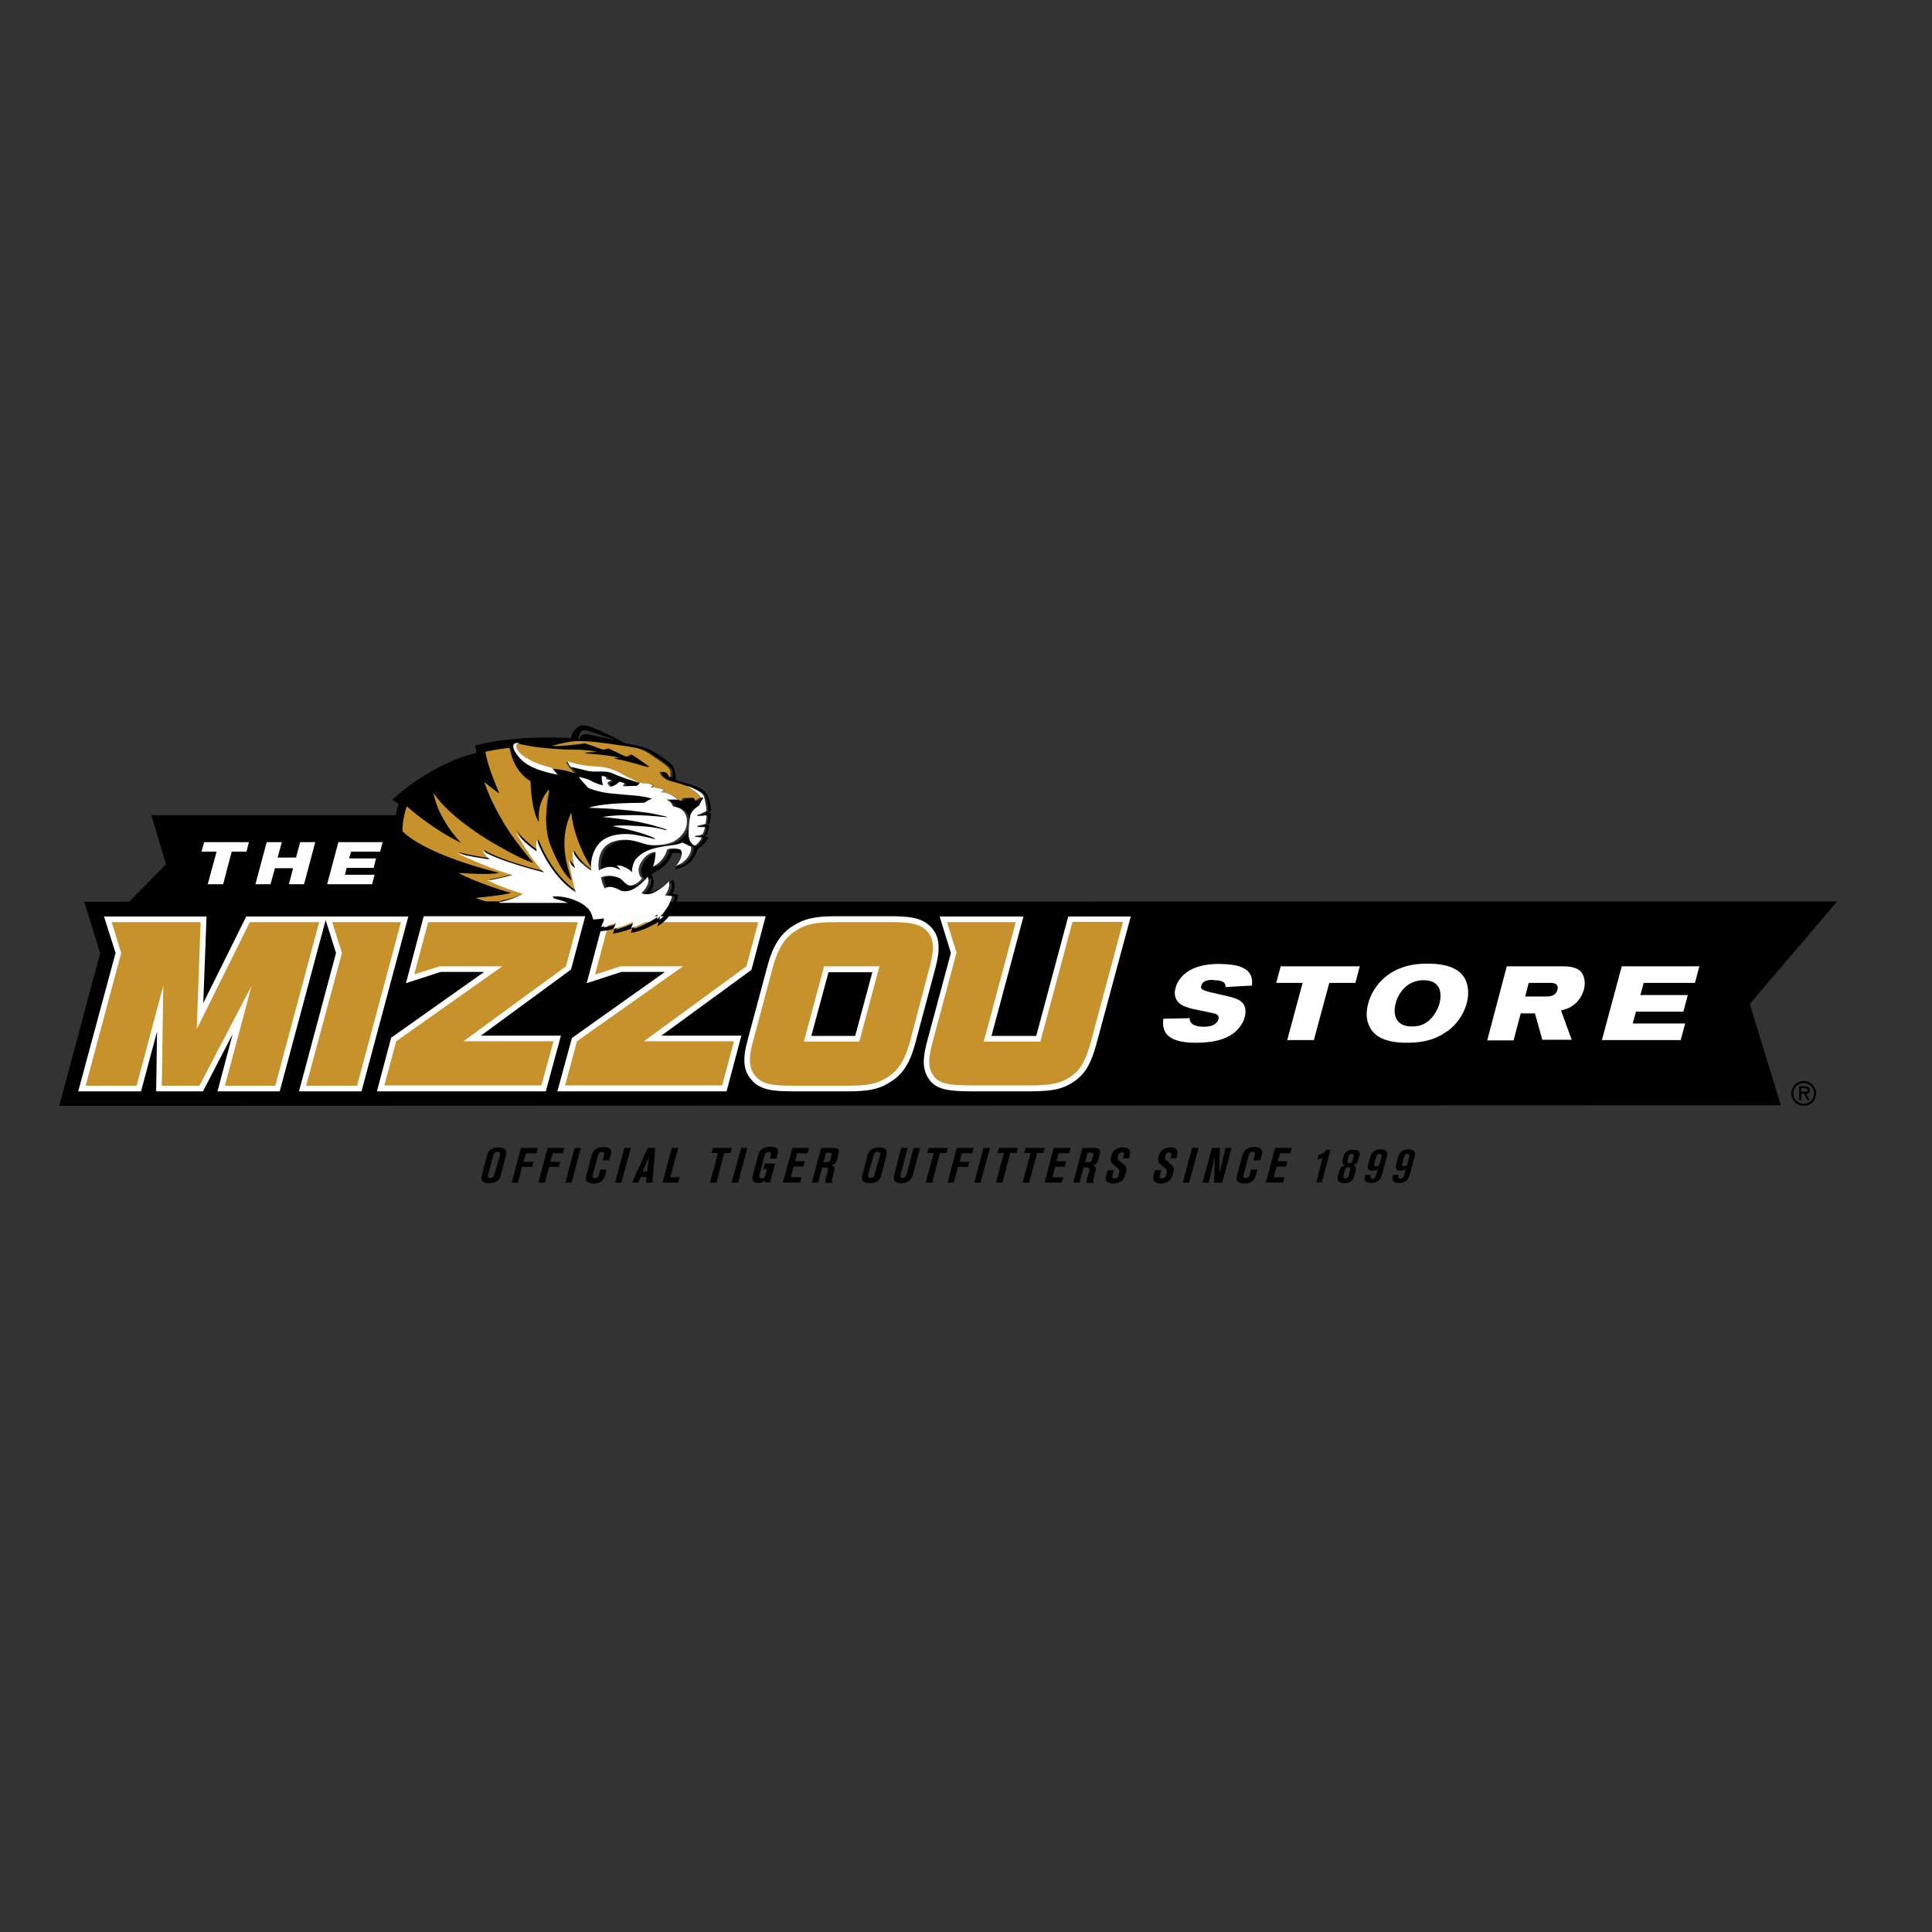 <?xml version="1.0" encoding="UTF-8"?> <svg xmlns="http://www.w3.org/2000/svg" xmlns:xlink="http://www.w3.org/1999/xlink" version="1.1" id="layer" x="0px" y="0px" viewBox="0 0 652 652" style="enable-background:new 0 0 652 652;" xml:space="preserve"><rect x="0" y="0" width="652" height="652" fill="#333333" stroke="none"/> <style type="text/css"> .st0{fill:#FFFFFF;} .st1{fill:#C7922C;} .st2{fill:#E8AE10;} </style> <polygon points="601,373 590.5,338.8 620,304.2 192.3,304.3 201.3,275.1 51.1,275.1 56,291.7 43.6,304.3 28.4,304.3 33.8,321.7 20,373.2 "></polygon> <polygon class="st0" points="110.2,309.3 109.5,309.3 83.1,309.3 68.6,338.5 69.7,309.3 35.1,309.3 39,321.6 26.4,368.3 47.6,368.3 53,348.1 52.7,368.3 68.5,368.3 78.5,349 73.4,368.3 94.4,368.3 109.9,310.5 113.4,321.6 100.9,368.3 122,368.3 137.8,309.3 "></polygon> <g> <path class="st0" d="M267.4,368.3c-7,0-11-0.6-13.8-3.9c-2.7-3-3.1-6.9-1.3-13.4l6.8-25.4c1.7-6.2,4.1-10.2,8-12.8 c4-2.7,7.6-3.6,15-3.6h18.7c7.6,0,11,1,13.6,3.9c2.7,3.1,3,7,1.3,13.5l-6.8,25.4c-1.7,6.5-4.1,10.3-7.9,12.8c-4,2.7-7.4,3.5-15,3.5 H267.4z M288.6,349.6l5.8-21.5h-14.8l-5.8,21.5H288.6z"></path> <path class="st0" d="M328,368.3c-7.9,0-12.1-0.6-14.5-4.1c-2.4-3.5-2.1-7.3-0.5-13.2l7.9-29.4l-3.8-12.3h28.3l-10.8,40.3h15.1 l10.8-40.3h21.1L370.1,352c-1.8,6.7-3.7,10.1-7.1,12.6c-4,2.9-7.4,3.7-15.9,3.7H328z"></path> <polygon class="st0" points="127.2,368.3 132,350.2 163.4,328 148.7,328 137,331.8 143,309.2 197.5,309.2 192.7,327.2 162.3,349.5 189.3,349.5 184.2,368.3 "></polygon> <polygon class="st0" points="258.4,309.2 253.6,327.3 223.2,349.5 250.2,349.5 245.2,368.3 188.1,368.3 193,350.3 224.4,328 209.7,328 198,331.8 204,309.2 "></polygon> <polygon class="st1" points="112.1,311.2 115.4,321.6 103.3,366.4 120.5,366.4 135.3,311.2 "></polygon> <polygon class="st1" points="84.3,311.2 66.4,347.3 67.7,311.2 37.7,311.2 40.9,321.6 28.9,366.4 46.1,366.4 55.1,332.7 54.6,366.4 67.3,366.4 84.9,332.7 75.9,366.4 92.9,366.4 107.7,311.2 "></polygon> <path class="st1" d="M307.1,351.5c-1.6,5.9-3.7,9.5-7.1,11.7c-3.8,2.6-6.9,3.2-14,3.2h-18.7c-7.2,0-10.2-0.7-12.3-3.2 c-2.2-2.5-2.5-5.9-0.9-11.7l6.8-25.4c1.6-5.8,3.8-9.4,7.2-11.7c3.6-2.5,6.9-3.2,14-3.2h18.7c7,0,10.1,0.8,12.2,3.2 c2.2,2.6,2.4,5.9,0.8,11.7L307.1,351.5z M290,351.5l6.8-25.4h-18.7l-6.8,25.4H290z"></path> <path class="st1" d="M361.9,311.2l-10.8,40.3H332l10.8-40.3h-23.2l3.2,10.3l-8,29.9c-1.7,6.2-1.6,9,0.2,11.6 c1.8,2.6,4.8,3.3,13,3.3h19.1c8,0,11.1-0.7,14.7-3.3c3-2.2,4.7-5.3,6.4-11.6l10.8-40.3H361.9z"></path> <polygon class="st1" points="156.4,351.4 191,326.1 195,311.2 144.5,311.2 139.8,328.8 148.4,326.1 169.5,326.1 133.7,351.4 129.7,366.3 182.7,366.3 186.8,351.4 "></polygon> <polygon class="st1" points="217.3,351.4 251.9,326.1 255.9,311.2 205.5,311.2 200.8,328.9 209.4,326.1 230.5,326.1 194.7,351.4 190.7,366.3 243.7,366.3 247.7,351.4 "></polygon> <path d="M237.7,282l0.9-0.4c0.4-1,0.7-2.1,0.8-3.1c-0.5-0.1-0.9-0.2-0.9-0.2l1.1-0.5c0.2-1.5,0.3-2.8,0.3-3.5c-0.5,0-0.9,0-0.9,0 l0.9-0.7c0-2.3-1-5.7-2.2-6.6c-1.8-1.4-2.3-1.4-3.9-2c-1.8-0.7-4.6-1.3-5.7-1.7c-0.1-3.5-1.2-5.1-1.4-5.3c-1.1-1-5.7-4.4-8.3-5.4 c-2.3-0.8-6.7-1.7-7.8-1.9c-1.8-1.2-6.9-3.6-9.7-4.8c-4.4-1.9-5.4-1-6.5,0c-1.4,1.3-1.6,2.6-1.7,3.2c0,0-18.5-1.3-32.3,2.5l0.4,2.5 c-12.6,2.8-24.9,12.3-28.4,15.8l2.1,1.4c-1.3,4-1.8,10.5-1.8,10.5c3.2,3.9,14.3,9,17.7,10.4c-0.7,0.3-3.2,0.9-3.7,0.9 c2.9,2.3,11.9,6.7,13,7.2c-1.3,0.2-5.6,0.7-6,0.7c1.1,1.1,3.7,2.5,6,3.6h4.5c-1.5-0.4-2.8-0.8-3.5-1.2c1.4-0.1,9.6-0.9,12-1.7 c-2.8-0.6-13.4-4.2-17.8-6.6c1.9,0.1,10.6,0.6,13.7,0l-1.3-0.4c-5.3-1.3-24.1-6.5-31.3-13.7c0-1.9,0.2-5.1,1.5-8.4 c1.2,1.1,8.6,7.6,18.2,12.3l-0.1-0.2c-0.3-0.3-7.2-7.3-9.1-16.5l0.1,0c0.6,0.7,3.8,6.5,17.4,15.2c1.1,0.7,11.7,7.1,16.2,8.3 l-0.5-0.6c-0.4-0.5-7.2-8.3-10.3-14.3c0,0-3.4-5.6-5.8-12.4c0,0,4.6,3.7,5,3.8l0-0.2c-0.1-0.3-4-9-4.6-13.8c1.1-0.3,6-1.1,8.2-1.3 c0,0,0.9,7.6,7,11.2c0,0.9,0.3,10.3,2.9,13.8c-0.1-1.3-0.8-6,3.2-10.9l0.2,0.2c-0.5,2-2,10.3,0,17.2c0.5,1.8,4.1,10.9,7.6,13.2 c-0.4-2.2-5.3-12.2-0.1-22.9c0.1,1.4,0.9,9.4,7,19c0,0,0.2,0.2,0.2,0.3c-0.3-4.6,1.3-7.3,2.2-8.6c3.1-4.1,9.5-4.3,14.2-3.2 c1.9,0.4,3.4,0.6,5.1,1.2c0.1-0.1,0.1-0.1,0.1-0.2c-4.2-2.3-14.4-4.2-14.4-4.2c1.7-0.3,3.4-0.2,5.2-0.2c4.3,0.2,8.8,0.3,12.9,1.6 c0.1-0.1,0.2-0.2,0.2-0.2c-1.4-0.6-2.9-1-4.3-1.4c-5.6-1.5-11.5-2.4-17.4-2.9l0,0c2.9-0.5,6.1-0.5,9.2-0.6 c4.1-0.1,8.2,0.3,12.4,0.7l0.1-0.2c-1.5-0.4-5-1.1-5-1.1c-7-1-14.3-1.7-21.4-1.9c0,0,1.7-0.6,3.5-0.8c4.9-0.8,10.5-0.9,15.4-0.9 c0.9-0.8,1.4-1,2.5-1.4c-3.9-1.2-8-1.2-12-1.6c-3.3-0.1-6.5-0.8-9.5-2c-1.1-1.2-2.2-2.3-3.1-3.6c0.2-0.1,0.3-0.1,0.3-0.1 s1.6,0.5,2.5,0.7c1.2,0.5,2.2,1.1,3.5,1.6c0.5,0.2,1.3,0.5,1.9,0.5c-0.6-1.8-0.5-2.9-0.4-3c0-0.1,0.1-0.2,0.1-0.2 c0.5,0.1,0.8,0.2,1.3,0.4c0,0,0,0.2,0.1,0.8l1.7,0.2c-0.1,0.2-1,0.7-1.3,0.9c0,0,0.1,0.4,0.3,0.7c0.2,0.4,0.4,0.6,0.8,0.7 c1.6-0.2,2.9-1.7,2.9-1.7l1.7,0.5c0,0-0.1,0.4-0.6,1c1.1,0.1,3.1,0,4.5-0.1c0.3,0,0.4,0,0.6-0.2c0.3-0.3,0.6-0.5,0.8-0.9 c-0.9-0.2-1.3-0.3-1.2-0.3c-0.2,0-0.5,0-0.7-0.1c-2.7-0.7-5.4-1.8-7.9-2.8c-2.6-1.1-5.9-0.1-8.7-0.9c-1.5-0.5-3.1-0.7-4.6-1.1 c0,0,0,0-0.1,0c0,0,0,0,0,0c0,0,0,0,0,0v0c-0.2-0.1-0.6-0.2-0.6-0.2c0,0,0,0,0,0c0,0,0,0,0,0c0,0,1.5,1.9,1.8,2.1 c-0.8-0.2-3.2-1.1-5.6-1.3c-0.7-0.1-1.5-0.1-2.4-0.3c0.1,0.2,1.9,2.3,1.9,2.3c-5.6-1.1-8.8-2.4-11.1-4.1c-2.2-1.7-3.2-3.6-3.4-4 c-0.4-0.8-0.5-1.8-0.1-2.2c0.6-0.5,1.9-0.2,2.1-0.2c0.4,0.1,0.6,0.2,0.9,0.2c0.3,0.1,0.6,0.1,2.6,0.5c2.5,0.5,9.8,1.2,15.4,1.2 c2.5,0,5.4,0.3,6.9,0.7c0,0-2.8,0.1-3.8,0.3l0.4,0.3c1.2,0,7.6,0.6,11,1.3l-1.5,0.2l0.3,0.3c1.1,0.1,5.3,1.2,11,2.8l0.6-0.2 c0,0-5.3-3.7-6.2-4.2c-0.6,0.3-0.7,0.4-1.2,0.7c-0.2,0.1-0.5,0.2-0.8,0c-1.3-0.6-4.8-2.4-5.7-2.7c0,0-1.4,0.6-1.9,0.4l-6-2.1 c-1,0.2-8.1,1.1-11.1,0.9c1.2-0.4,4.3-1.1,6.4-1.4c1-0.2,2.6-0.3,5.8-0.1c3.2,0.2,12.7,1.5,16.1,2.2c1.3,0.3,3.3,1,5.5,2.6 c1,0.7,5.7,3.7,5.9,4.7c0.1,0.5,0.3,1.2,0.2,2.6l-0.5-0.1c0,0-0.4-0.9-0.6-1.1c-0.8-0.9-2.5-0.6-2.5-0.6s-0.4,1.3,2.4,2.7 c0.4,0.2,2,0.7,2.7,0.8c0.8,0.2,4.2,1.4,4.1,1.3c0,0,0,0,0,0c1.8,0.7,3.7,1.5,5.1,2.7c0.4,0.4,0.8,1.4,1,2.8c0.1,1,0.3,1.9,0.4,2.9 c-0.7,0.6-3.2,1.5-3.2,1.5l0.1,0.3c0,0,2.1-0.1,3-0.3c0,0.9-0.2,2-0.3,2.9c-0.8,0.3-2.8,0.7-2.8,0.7l0.2,0.4l2.4,0 c-0.1,0.9-0.6,2.1-0.8,2.4c-0.6,0.3-0.9,0.4-1.8,0.5c-0.3,0-0.5,0.1-0.9,0.1c0.1,0.2,0.1,0.2,0.2,0.3c0.6,0.1,1.8,0.1,2.2,0.2 c-0.2,0.6-0.4,0.9-0.7,1.2c-0.4,0.5-0.8,1.1-1.6,1.6c-1.4-0.5-2-2.4-2.1-3.5c-0.1-1.8,0.2-6,0.7-7.2c0.7-1.6,2.3-2.6,2.9-2.9 c0.4-1.3,1.3-2.4,1.3-2.4c0-0.2-0.2-0.4-0.2-0.4s-0.4,0.1-0.6,0.2c-0.2,0.1-0.8,0.3-1.4,0.8c-0.1,0.1-0.2,0.2-0.3,0.3 c-0.1-0.2-0.6-1.1-0.6-1.1l-3.6,0.1c0,0-0.3,0.7-0.9,1c-0.1-0.1-0.2-0.2-0.3-0.3l-0.3-0.1c-0.6-0.1-1.1-0.1-1.8-0.1 c-0.6,0-1.8,0-1.8,0l0,0.3c0,0,1,0.1,1.9,2c0.8,0.1,1.5,0.4,2.3,0.7c1.4,0.8,2.5,2.4,2.4,4.3c0.1,3-1.7,5.2-4.1,6.7 c-1.4,0.9-4.9,1.7-8,1.4c-0.9-0.1-1.6-0.3-2.8-0.6c-1.5-0.5-3.3-1.1-5.5-1.2c-3.2-0.1-6.7,0.8-8.3,3.7c-1.8,3.1-1,6.7-1,6.7 c1.4-1,3.6-1.5,5.4-1c0.7,0.3,1.2,0.4,1.8,0.8c-0.1-0.4-0.6-1-1.2-1.5c1.5-0.2,2.9,0.5,4,1.3c0.4,0.3,0.7,0.5,1.2,1 c-0.1-1.8,0.7-3.8,1.5-4.7c2.9-3.2,7-3.8,12.2-4.5c1.1-0.2,2.4-0.4,3.3-0.9c0.5,0.4,0.9,0.6,1.5,0.8c0.4,0.2,0.9,0.4,1.4,0.6 c0.2,2-1.3,3.9-2.3,4.9c-0.5,0.5-1.3,1.1-2.7,1.6c0.1-0.2,0.8-1.1,0.9-1.3c0.5-0.9,0.9-1.7,1-2.8c0-0.4-0.1-1.1-0.5-1.4 c-1.3-0.5-3.1-0.4-4.4-0.1c-0.2,0.7-0.3,1.1-0.9,2.1c-0.3,0.5-0.4,0.7-0.7,1.1c-0.8,0.9-1.8,1.9-3.2,2.7c-0.1,0.1,0.1-0.3,0.1-0.4 c0.4-1.5,0.8-3.1,0.7-4.6c-2.4,0.1-4.1,2.2-5.1,3.9c-0.3,0.5-0.5,1.3-0.6,2c0,0.8,0.2,2.4,1.2,3c-0.8,1-1.9,1.9-3.2,2.3 c-2.3,0.7-3.2-2.1-5-2.6c-1.4-0.5-3.5-0.9-5.5-0.1l-0.2,0.1c0.2,1.1,0.6,2.3,1,3.3l0.3,0.4c1.8-1.2,3.9,0,5.4,0.8 c3.5,0.9,6.3-1.8,8.5-4c0.3-0.2,0.3-0.3,0.6-0.7c0.6,1.3,0.1,2.7-0.7,3.8c-0.4,0.6-0.9,1.2-1.4,1.7c0.2,0.2,0.5,0.3,0.7,0.3 c1,0.2,2.3-0.1,2.8-0.2c1.8-0.7,4.5-2.7,5.8-4.1c0.3,1.5-0.2,3.3-1.4,4.8c1.2,0.1,1.7,0.1,2.4,0.2c-0.2,1-0.6,2-1.1,3 c-0.9,1.6-1.9,3.1-3.3,4.2c-0.3,0.3-0.1,0.1-0.7,0.6c0.1-0.7,0.1-1,0.1-1.6c-1.2,1.1-5.7,3.8-8.8,4.6c0,0,0.6-1.4,0.8-2.3 c-2.2,1.2-5,2.1-6.8,2.6c0.4-0.8,1-2.1,1-2.1c-1.5,0.6-3.4,1-5.1,1.4c0.4-0.9,0.9-2.1,1-2.9c-1.4,0.3-3.7,0.4-3.7,0.4 c-0.1-0.5-0.2-0.7-0.4-1.3c-0.4-1-0.6-1.5-1.2-2.2c-1.8-1.9-4.3-2.9-6.7-3.7c-1.4-0.3-3-0.5-4.4-0.6c-0.6,0-0.7,0-1.3,0.1 c0.5,0.1,0.6,0.1,1.1,0.3c1.5,0.4,3.1,0.8,4.8,1.5h2.5l0.7,1.9c0.1,0,0.2,0,0.2,0c2.5,1.7,3.3,3.8,3.5,5.3c1,0,2.4-0.1,3.6-0.2 c-0.1,0.5-0.7,1.8-1.1,2.7c1.2-0.1,3.8-0.5,5-0.9l-0.6,1.7c2.6-0.4,5.1-1.2,6.6-1.9l-0.5,1.6c3.8-0.4,8.8-3.3,9.3-3.7l-0.3,1.5 c6.2-3.7,6.9-10,6.9-10.7l-1.8-0.2c0.4-1,1.2-3,0.1-4.8c-1.1,0.9-6.1,4.4-7.7,4.1c1.3-1.5,1.6-3.9,0.5-5.7c0-0.3,0.2-0.5,0.6-0.7 c4.1-2,5.5-4.1,6.4-6.7c0.8-0.1,1.7-0.1,2.4,0c0.5,0.1,0.9,0.3,0.6,1.2c-0.6,1.7-1.3,3.1-2.1,4.3c5.3-1.1,6.7-4.2,7.6-6.8 c1.9-1.4,2.3-1.7,3.7-4C238,282.2,237.7,282,237.7,282 M206.9,249.6l-8.1-1.7c-3.2-0.7-3.3,1.8-3.3,1.8c-0.1,0-0.2,0-0.3,0 c0.1-0.9,0.3-2.9,1.5-3.2c0.6-0.1,1.4,0,2.9,0.5c1.2,0.4,5.9,2.1,7.1,2.3L206.9,249.6L206.9,249.6z"></path> <polyline class="st2" points="193.1,258.9 193,258.9 193.1,258.9 "></polyline> <path class="st1" d="M176.9,301.3c-6.6-1.8-11.9-4.5-11.9-4.5c4.1-0.6,8.3-1.8,8.3-1.8c-9.4-2.9-18.8-7.5-18.8-7.5 c3.5,1.1,11.2,2.2,11.2,2.2c-1.7-1.6-2.4-2.9-2.4-2.9c5.9,3.8,20.8,7.3,20.8,7.3c-3.6-3.2-9.1-12.7-10-14.3 c2.1,3.5,7.5,7.2,7.5,7.2c-0.3-2.6,0.1-3.7,0.1-3.7c5.2,13.2,13.1,17.5,13.1,17.5c-0.8-2.2-2.4-10.7-2.4-10.7 c0.8,1.7,2.2,2.6,2.2,2.6c-0.9-2.1-0.9-5.8-0.9-5.8c2.2,4.3,6.3,6.6,6.3,6.6c-0.1-0.1-0.2-0.3-0.2-0.3c-6.1-9.6-6.9-17.6-7-19 c-5.1,10.7-0.3,20.7,0.1,22.9c-3.4-2.3-7-11.3-7.6-13.2c-2-6.8-0.5-15.1,0-17.2l-0.2-0.2c-4,4.9-3.3,9.6-3.2,10.9 c-2.6-3.5-2.9-12.9-2.9-13.8c-6.1-3.6-7-11.2-7-11.2c-2.2,0.1-7.1,1-8.2,1.3c0.7,4.8,4.5,13.5,4.6,13.8l0,0.2c-0.4-0.1-5-3.8-5-3.8 c2.4,6.8,5.8,12.4,5.8,12.4c3.2,6.1,9.9,13.8,10.3,14.3l0.5,0.6c-4.5-1.2-15.1-7.6-16.2-8.3c-13.6-8.7-16.9-14.5-17.4-15.2l-0.1,0 c1.9,9.3,8.8,16.2,9.1,16.5l0.1,0.2c-9.6-4.7-17-11.2-18.2-12.3c-1.2,3.3-1.5,6.5-1.5,8.4c7.3,7.2,26,12.4,31.3,13.7l1.3,0.4 c-3.1,0.7-11.8,0.1-13.7,0c4.3,2.4,14.9,6.1,17.8,6.7c-2.4,0.8-10.6,1.6-12,1.7c0.7,0.3,2,0.8,3.5,1.2h5.2 c-0.3-0.1-0.4-0.2-0.4-0.2C174.3,303.1,176.9,301.3,176.9,301.3"></path> <path class="st1" d="M217.6,264.3c0.1,0,0.2,0,0.2,0c2.2,0.1,2.9,0.8,2.9,0.8l-1,0.7c2.9-0.2,4.6,0.8,4.6,0.8l-1,0.8 c2.5-0.1,4.5,1.4,5.7,2.5l0.3,0.1c0.1,0.1,0.3,0.3,0.3,0.3c0.6-0.3,0.9-1,0.9-1l3.6-0.1c0,0,0.5,0.9,0.6,1.1 c0.1-0.1,0.2-0.2,0.3-0.3c0.5-0.6,1.1-0.7,1.4-0.8c-0.3-0.5-0.9-1.3-2.5-2.5c-0.3-0.2-0.6-0.4-0.9-0.6c-0.4-0.3-0.8-0.5-1.2-0.8 l0.1,0c0,0,0,0,0,0c0.1,0.1-3.3-1.1-4.1-1.3c-0.6-0.1-2.3-0.6-2.7-0.8c-2.7-1.4-2.4-2.7-2.4-2.7s1.7-0.3,2.5,0.6 c0.2,0.2,0.6,1.1,0.6,1.1l0.4,0.1c0.2-1.4,0-2-0.2-2.6c-0.3-1.1-5-4-6-4.7c-2.2-1.6-4.2-2.4-5.5-2.6c-3.4-0.7-12.9-2-16.1-2.2 c-3.2-0.2-4.8-0.1-5.8,0.1c-2.1,0.3-5.2,1.1-6.4,1.4c3,0.2,10.1-0.7,11.1-0.9l6,2.1c0.5,0.2,1.9-0.4,1.9-0.4 c0.9,0.4,4.4,2.1,5.7,2.7c0.3,0.1,0.6,0.1,0.8,0c0.5-0.3,0.6-0.3,1.2-0.7c0.9,0.4,6.2,4.2,6.2,4.2l-0.6,0.2 c-5.7-1.7-9.9-2.7-11-2.8l-0.3-0.3l1.5-0.2c-3.3-0.7-9.7-1.3-11-1.3l-0.4-0.3c0.9-0.2,3.8-0.3,3.8-0.3c-1.6-0.4-4.4-0.7-6.9-0.7 c-5.5,0-12.8-0.7-15.4-1.2c-1.9-0.4-2.3-0.4-2.6-0.5c-0.3-0.1-0.5-0.1-0.9-0.2c-1.3,0-1.4,0.6-1.4,0.7c-0.2,1.5,2,3.4,3.9,4.5 c3,1.8,7,2.8,8,3c0.9,0.2,1.7,0.2,2.4,0.3c2.4,0.2,4.8,1.1,5.6,1.3c-0.3-0.3-1.8-2.1-1.8-2.1c0,0,0,0,0,0c-0.8-1.1-0.9-1.8-0.9-1.8 c4.4,1.7,10.2,1.8,10.2,1.8c4.2,0.2,7.5,2.2,7.5,2.2c1.7,1,4.5,2.4,5.8,2.9c-0.1,0,0.3,0.1,1.2,0.3l0,0 C216.8,264.1,217.2,264.2,217.6,264.3"></path> <path class="st0" d="M201.8,258.7c0,0-5.8-0.1-10.2-1.8c0,0,0,0.7,0.9,1.8c0,0,0,0,0,0c0,0,0.4,0.2,0.6,0.2v0h0c0.1,0,0.1,0,0.1,0 c1.5,0.4,3.1,0.7,4.6,1.1c2.8,0.8,6.1-0.2,8.7,0.9c2.5,1.1,5.2,2.1,7.9,2.8c0.2,0,0.5,0,0.7,0.1c-1.3-0.6-4.2-1.9-5.8-2.9 C209.3,260.9,206,258.9,201.8,258.7"></path> <path class="st0" d="M186.2,302.6c0.6-0.1,0.8-0.1,1.3-0.1c1.4,0,3,0.2,4.4,0.6c2.5,0.7,5,1.8,6.7,3.7c0.6,0.7,0.8,1.1,1.2,2.2 c0.2,0.6,0.3,0.8,0.4,1.3c0,0,2.2-0.1,3.7-0.4c-0.1,0.8-0.6,2-1,2.9c1.7-0.3,3.6-0.8,5.1-1.4c0,0-0.6,1.3-1,2.1 c1.8-0.5,4.6-1.3,6.8-2.6c-0.2,0.9-0.8,2.3-0.8,2.3c3-0.8,7.6-3.6,8.8-4.6c0.1,0.6,0,0.8-0.1,1.6c0.6-0.5,0.4-0.3,0.7-0.6 c1.4-1.1,2.4-2.7,3.3-4.2c0.5-1.1,0.9-2,1.1-3c-0.7-0.1-1.1-0.1-2.4-0.2c1.1-1.5,1.7-3.3,1.4-4.8c-1.2,1.4-3.9,3.4-5.8,4.1 c-0.5,0.2-1.8,0.4-2.8,0.2c-0.3-0.1-0.6-0.1-0.7-0.3c0.5-0.5,1-1.1,1.4-1.7c0.7-1.1,1.3-2.5,0.7-3.8c-0.3,0.3-0.4,0.5-0.6,0.7 c-2.2,2.2-5,4.9-8.5,4c-1.5-0.8-3.6-2-5.4-0.8l-0.3-0.4c-0.4-1-0.8-2.1-1-3.3l0.2-0.1c2-0.8,4.1-0.4,5.5,0.1c1.9,0.5,2.7,3.4,5,2.6 c1.3-0.4,2.4-1.3,3.2-2.3c-1-0.6-1.2-2.1-1.2-3c0.1-0.7,0.3-1.5,0.6-2c1-1.8,2.7-3.8,5.1-3.9c0.1,1.5-0.3,3.2-0.7,4.6 c0,0.2-0.2,0.5-0.1,0.4c1.5-0.8,2.5-1.8,3.2-2.7c0.3-0.4,0.4-0.6,0.7-1.1c0.6-1,0.6-1.4,0.9-2.1c1.4-0.4,3.1-0.4,4.4,0.1 c0.4,0.3,0.5,1,0.5,1.4c-0.1,1-0.5,1.9-1,2.8c-0.1,0.2-0.7,1.1-0.9,1.3c1.4-0.5,2.2-1.2,2.7-1.6c1.1-0.9,2.6-2.9,2.3-4.9 c-0.5-0.1-0.9-0.3-1.4-0.6c-0.6-0.3-1-0.5-1.5-0.8c-1,0.5-2.2,0.8-3.3,0.9c-5.2,0.7-9.3,1.3-12.2,4.5c-0.9,0.9-1.6,2.9-1.5,4.7 c-0.5-0.4-0.7-0.7-1.2-1c-1.2-0.7-2.5-1.5-4-1.3c0.6,0.5,1.2,1.1,1.2,1.5c-0.6-0.3-1.1-0.5-1.8-0.8c-1.8-0.6-4,0-5.4,1 c0,0-0.7-3.6,1-6.7c1.6-2.9,5.1-3.8,8.3-3.7c2.1,0.1,3.9,0.7,5.5,1.2c1.2,0.4,2,0.5,2.8,0.6c3.1,0.2,6.6-0.5,8-1.4 c2.4-1.6,4.2-3.7,4.1-6.7c0.1-1.9-1-3.6-2.4-4.3c-0.7-0.3-1.5-0.5-2.3-0.7c-0.8-1.9-1.9-2-1.9-2l0-0.3c0,0,1.2,0,1.8,0 c0.7,0,1.2,0,1.8,0.1c-1.2-1.1-3.2-2.6-5.7-2.5l1-0.8c0,0-1.7-1-4.6-0.8l0.9-0.7c0,0-0.7-0.7-2.9-0.8c-0.1,0-0.2,0-0.2,0 c-0.4,0-0.8-0.1-1.3-0.2l0,0c-0.2,0.3-0.5,0.6-0.8,0.9c-0.2,0.2-0.3,0.2-0.6,0.2c-1.3,0-3.4,0.2-4.5,0.1c0.5-0.6,0.6-1,0.6-1 l-1.7-0.5c0,0-1.2,1.4-2.9,1.7c-0.4-0.1-0.6-0.4-0.8-0.7c-0.2-0.3-0.3-0.7-0.3-0.7c0.3-0.2,1.1-0.7,1.3-0.9l-1.7-0.2 c-0.1-0.6-0.1-0.8-0.1-0.8c-0.5-0.2-0.8-0.2-1.3-0.4c0,0-0.1,0.1-0.1,0.2c0,0.1-0.2,1.2,0.4,3c-0.6-0.1-1.4-0.3-1.9-0.5 c-1.3-0.4-2.3-1.1-3.5-1.6c-0.9-0.2-2.5-0.7-2.5-0.7s-0.1-0.1-0.2,0.1c0.9,1.2,2,2.4,3.1,3.6c3,1.2,6.2,1.8,9.5,2 c4,0.5,8.1,0.4,12,1.6c-1.1,0.5-1.5,0.7-2.5,1.4c-4.9,0.1-10.5,0.1-15.4,0.9c-1.8,0.3-3.5,0.8-3.5,0.8c7.1,0.1,14.5,0.8,21.4,1.9 c0,0,3.4,0.7,5,1.1l-0.1,0.2c-4.1-0.4-8.3-0.8-12.4-0.7c-3.1,0-6.3,0.1-9.2,0.6l0,0c6,0.5,11.9,1.4,17.4,2.9 c1.4,0.5,2.9,0.8,4.3,1.4c-0.1,0.1-0.2,0.2-0.2,0.2c-4.1-1.3-8.6-1.4-12.9-1.6c-1.8,0-3.5-0.1-5.2,0.2c0,0,10.2,1.9,14.4,4.2 c0,0.1-0.1,0.1-0.1,0.2c-1.7-0.5-3.2-0.7-5.1-1.2c-4.7-1-11.1-0.9-14.2,3.2c-0.9,1.3-2.6,4-2.2,8.6c0,0-4.1-2.3-6.3-6.6 c0,0,0,3.8,0.9,5.8c0,0-1.4-0.9-2.2-2.6c0,0,1.6,8.5,2.4,10.7c0,0-7.9-4.3-13.1-17.5c0,0-0.5,1-0.1,3.7c0,0-5.5-3.7-7.5-7.2 c0.9,1.6,6.4,11.1,10,14.3c0,0-14.9-3.6-20.8-7.3c0,0,0.7,1.3,2.4,2.9c0,0-7.6-1-11.2-2.2c0,0,9.5,4.7,18.8,7.5 c0,0-4.2,1.3-8.3,1.8c0,0,5.2,2.6,11.9,4.5c0,0-2.6,1.8-8,2.9c0,0,0.1,0.1,0.4,0.2h1.2h9.5h12.2c-1.7-0.7-3.3-1.1-4.8-1.5 C186.8,302.7,186.7,302.7,186.2,302.6"></path> <path class="st0" d="M233.1,266.1c0.3,0.2,0.6,0.4,0.9,0.6c1.6,1.2,2.2,1.9,2.5,2.5c0.2-0.1,0.6-0.2,0.6-0.2s0.2,0.2,0.2,0.4 c0,0-0.9,1.1-1.3,2.4c-0.5,0.3-2.1,1.3-2.9,2.9c-0.4,1.2-0.8,5.4-0.7,7.2c0,1.1,0.6,2.9,2.1,3.5c0.8-0.6,1.3-1.1,1.6-1.6 c0.2-0.3,0.5-0.6,0.7-1.2c-0.4,0-1.5-0.1-2.2-0.2c-0.1-0.1-0.1-0.1-0.2-0.3c0.4,0,0.6-0.1,0.9-0.1c0.8-0.1,1.2-0.2,1.8-0.5 c0.2-0.3,0.7-1.5,0.8-2.4l-2.4,0l-0.2-0.4c0,0,2-0.4,2.8-0.7c0.1-0.9,0.4-2,0.3-2.9c-0.9,0.2-3,0.3-3,0.3l-0.2-0.3 c0,0,2.5-0.9,3.2-1.5c0-0.9-0.2-1.9-0.4-2.9c-0.2-1.5-0.6-2.4-1-2.8c-1.4-1.2-3.3-2-5.1-2.7l-0.1,0 C232.4,265.6,232.8,265.9,233.1,266.1"></path> <path class="st0" d="M174.2,251.6c0-0.1,0.2-0.7,1.4-0.7c-0.3-0.1-1.6-0.4-2.1,0.2c-0.5,0.4-0.3,1.4,0.1,2.2c0.2,0.4,1.2,2.3,3.4,4 c2.2,1.7,5.5,3,11.1,4.1c0,0-1.8-2.1-1.9-2.3c-1-0.2-5-1.2-8-3C176.2,255.1,174.1,253.1,174.2,251.6"></path> <polygon class="st0" points="84,284.2 83.2,287.4 78.2,287.4 75.3,298.4 70.1,298.4 73.1,287.4 68,287.4 68.9,284.2 "></polygon> <polygon class="st0" points="90,284.2 95.1,284.2 93.7,289.4 99.9,289.4 101.3,284.2 106.4,284.2 102.6,298.4 97.5,298.4 98.9,293 92.8,293 91.3,298.4 86.2,298.4 "></polygon> <polygon class="st0" points="129.1,284.2 128.3,287.4 118.5,287.4 117.8,289.7 126.9,289.7 126.1,292.9 117,292.9 116.4,295.2 126.4,295.2 125.6,298.4 110.4,298.4 114.2,284.2 "></polygon> <path class="st0" d="M405.4,332.6c-0.1,0.3-0.1,0.7,0,0.9c0.4,0.8,2.8,1.3,4.1,1.6c1.6,0.4,3.2,0.7,4.8,1.1c1,0.2,2,0.5,3,0.9 c3,1.2,3.4,3.7,2.8,6c-0.4,1.7-1.4,3.2-2.4,4.3c-2.9,3.1-7.5,4.5-14.2,4.5c-2.5,0-7.4-0.2-9.7-2.8c-1.6-1.9-1.3-4.2-1.2-5.3 l8.9-0.2c-0.1,1.6,1.2,2.9,4.7,2.9c0.9,0,2.3-0.1,3.3-0.6c0.7-0.4,1.5-1.1,1.7-1.9c0.3-1.2-0.5-1.7-1.1-1.9c-1-0.3-6.3-1.3-7.5-1.6 c-0.9-0.2-1.8-0.5-2.6-0.8c-0.9-0.3-4.5-1.8-3.3-6.3c0.5-1.9,1.7-3.6,3.3-4.9c3.6-2.9,8.6-3.2,11.4-3.2c3,0,5.9,0.4,7.3,1 c4.3,1.5,3.9,5,3.8,6.3l-8.9,0.5c0-0.8,0-2.3-3.8-2.3C408.7,330.5,405.9,330.7,405.4,332.6"></path> <polygon class="st0" points="458.9,326.1 457.4,331.7 448.6,331.7 443.4,351 434.4,351 439.6,331.7 430.7,331.7 432.2,326.1 "></polygon> <path class="st0" d="M490.4,326.7c5.1,2.3,5.7,7.5,4.6,11.8c-0.6,2.3-1.8,4.7-3.6,6.8c-1.1,1.3-2.4,2.4-3.9,3.3 c-4.1,2.7-8.3,3.3-12.8,3.3c-8.7,0-11.4-3.1-12.6-5.6c-1.1-2.3-1.1-4.7-0.4-7.5c0.7-2.8,2.2-5.5,4.4-7.8c4.8-4.9,11-5.8,15.4-5.8 C484.6,325.2,487.8,325.5,490.4,326.7 M471,338.6c-1,3.8,0,7.8,5.4,7.8c1.2,0,2.5-0.1,3.8-0.7c3.1-1.4,4.9-4.6,5.6-7.1 c0.7-2.7,0.9-7.7-5.2-7.8C474.9,330.7,471.9,335.1,471,338.6"></path> <path class="st0" d="M508.5,326.1h18.3c2.2,0,4.9,0.1,6.5,1.6c1.4,1.4,1.9,3.8,1.2,6.3c-0.5,1.8-1.5,3.5-2.9,4.7 c-1.9,1.7-3.7,2-4.8,2.3l3.6,9.9h-9.9L518,342h-4.8l-2.4,9.1h-8.9L508.5,326.1z M514.7,336.3h6.7c1.4,0,3.6,0,4.2-2.3 c0.2-0.6,0.1-1.2-0.2-1.6c-0.5-0.6-1.4-0.7-2.1-0.7h-7.4L514.7,336.3z"></path> <polygon class="st0" points="573.5,326.1 572,331.7 554.7,331.7 553.6,335.8 569.6,335.8 568.1,341.4 552.1,341.4 551,345.4 568.7,345.4 567.2,351 540.6,351 547.3,326.1 "></polygon> <path d="M169,396.6c-0.2,0.9-0.6,1.5-1.1,1.9c-0.9,0.7-2,0.8-2.8,0.8c-2.6,0-2.9-1.3-2.5-2.7l1.7-6.5c0.1-0.5,0.4-1.4,1.1-2 c0.6-0.5,1.6-0.9,2.9-0.9c1.1,0,1.8,0.3,2.2,0.7c0.4,0.5,0.5,1.1,0.2,2.2L169,396.6z M168.6,390.2c0.2-0.6,0.4-1.5-0.7-1.5 c-1.1,0-1.3,0.9-1.5,1.5l-1.6,5.9c-0.2,0.7-0.3,1.4,0.7,1.4c1.1,0,1.3-0.8,1.4-1.4L168.6,390.2z"></path> <polygon points="175.8,387.4 181.5,387.4 181,389.2 177.5,389.2 176.7,392.1 180,392.1 179.6,393.8 176.2,393.8 174.8,399.1 172.7,399.1 "></polygon> <polygon points="184.8,387.4 190.5,387.4 190,389.2 186.5,389.2 185.7,392.1 189.1,392.1 188.6,393.8 185.3,393.8 183.9,399.1 181.7,399.1 "></polygon> <polygon points="193.9,387.4 196,387.4 192.9,399.1 190.8,399.1 "></polygon> <path d="M203.4,391.6l0.4-1.5c0.2-0.9,0.2-1.4-0.7-1.4c-0.9,0-1.2,0.7-1.3,1.3l-1.7,6.3c-0.2,0.7-0.2,1.3,0.7,1.3 c1,0,1.2-0.7,1.4-1.4l0.4-1.5h2.1l-0.4,1.7c-0.3,0.9-0.8,3-4,3c-0.6,0-1.6-0.1-2.1-0.6c-0.8-0.6-0.5-1.5-0.3-2.2l1.7-6.4 c0.3-0.9,0.5-1.6,1.2-2.2c1.1-0.9,2.4-0.9,2.9-0.9c3.2,0,2.7,1.9,2.4,2.7l-0.5,1.8H203.4z"></path> <polygon points="210.7,387.4 212.9,387.4 209.7,399.1 207.6,399.1 "></polygon> <path d="M218.6,387.4h2.5l-0.9,11.7h-2.2l0.2-1.9h-2l-0.8,1.9h-2.1L218.6,387.4z M216.9,395.4h1.5l0.6-5L216.9,395.4z"></path> <polygon points="226.7,387.4 228.9,387.4 226.2,397.3 229.4,397.3 228.9,399.1 223.6,399.1 "></polygon> <polygon points="240.6,387.4 247,387.4 246.6,389.1 244.4,389.1 241.8,399.1 239.6,399.1 242.3,389.1 240.1,389.1 "></polygon> <polygon points="250.1,387.4 252.2,387.4 249.1,399.1 246.9,399.1 "></polygon> <path d="M259.8,391.1l0.3-1.1c0.2-0.6,0.3-1.2-0.7-1.2c-1.1,0-1.3,0.9-1.5,1.5l-1.6,6.2c-0.2,0.8,0,1.2,0.7,1.2 c1.1,0,1.3-0.8,1.4-1.4l0.5-1.8h-1.3l0.5-1.8h3.5l-1.7,6.3H258l0.2-0.7c-0.4,0.3-1.1,0.9-2.3,0.9c-1,0-2.4-0.4-1.9-2.4l1.8-6.7 c0.3-1.2,0.9-3.1,4.2-3.1c0.5,0,1.5,0.1,2.1,0.5c0.6,0.4,0.6,1.1,0.4,1.8l-0.5,1.7H259.8z"></path> <polygon points="267.4,387.4 273,387.4 272.5,389.2 269,389.2 268.3,391.9 271.6,391.9 271.1,393.7 267.8,393.7 266.9,397.3 270.5,397.3 270,399.1 264.2,399.1 "></polygon> <path d="M277.1,387.4h4.3c2.1,0,1.7,1.4,1.4,2.5l-0.3,1.3c-0.4,1.5-0.9,1.8-2,2c0.5,0.1,1.5,0.4,1,2l-0.6,2.4 c-0.2,0.6-0.3,1.2,0.1,1.6h-2.4c-0.1-0.4-0.1-0.9,0-1.3l0.7-2.5c0.2-0.8,0.4-1.4-0.8-1.4h-1l-1.4,5.1H274L277.1,387.4z M277.9,392.2h1.1c1,0,1.1-0.5,1.3-1.1l0.3-1.1c0.3-1-0.3-1-0.7-1h-1.1L277.9,392.2z"></path> <path d="M297.4,396.6c-0.2,0.9-0.6,1.5-1.1,1.9c-0.9,0.7-2,0.8-2.8,0.8c-2.6,0-2.9-1.3-2.5-2.7l1.7-6.5c0.1-0.5,0.4-1.4,1.1-2 c0.6-0.5,1.6-0.9,2.9-0.9c1.1,0,1.8,0.3,2.2,0.7c0.4,0.5,0.5,1.1,0.2,2.2L297.4,396.6z M296.9,390.2c0.2-0.6,0.4-1.5-0.7-1.5 c-1.1,0-1.3,0.9-1.5,1.5l-1.6,5.9c-0.2,0.7-0.3,1.4,0.7,1.4c1.1,0,1.3-0.8,1.4-1.4L296.9,390.2z"></path> <path d="M304.1,387.4h2.2l-2.3,8.7c-0.2,0.6-0.4,1.4,0.6,1.4c1,0,1.2-0.8,1.4-1.4l2.3-8.7h2.2l-2.4,9c-0.4,1.5-1.4,2.9-4,2.9 c-2,0-2.9-1-2.3-2.9L304.1,387.4z"></path> <polygon points="313.4,387.4 319.8,387.4 319.4,389.1 317.2,389.1 314.6,399.1 312.4,399.1 315.1,389.1 312.9,389.1 "></polygon> <polygon points="322.9,387.4 328.6,387.4 328.1,389.2 324.6,389.2 323.8,392.1 327.1,392.1 326.7,393.8 323.3,393.8 321.9,399.1 319.8,399.1 "></polygon> <polygon points="331.9,387.4 334.1,387.4 330.9,399.1 328.8,399.1 "></polygon> <polygon points="337.1,387.4 343.5,387.4 343.1,389.1 340.9,389.1 338.3,399.1 336.1,399.1 338.8,389.1 336.6,389.1 "></polygon> <polygon points="346.1,387.4 352.6,387.4 352.1,389.1 350,389.1 347.3,399.1 345.1,399.1 347.8,389.1 345.7,389.1 "></polygon> <polygon points="355.6,387.4 361.3,387.4 360.8,389.2 357.3,389.2 356.5,391.9 359.8,391.9 359.4,393.7 356.1,393.7 355.1,397.3 358.8,397.3 358.3,399.1 352.5,399.1 "></polygon> <path d="M365.3,387.4h4.3c2.1,0,1.7,1.4,1.4,2.5l-0.3,1.3c-0.4,1.5-0.9,1.8-2,2c0.5,0.1,1.5,0.4,1,2l-0.6,2.4 c-0.2,0.6-0.3,1.2,0.1,1.6h-2.4c-0.1-0.4-0.1-0.9,0-1.3l0.7-2.5c0.2-0.8,0.4-1.4-0.8-1.4h-1l-1.4,5.1h-2.1L365.3,387.4z M366.2,392.2h1.1c1,0,1.1-0.5,1.3-1.1l0.3-1.1c0.3-1-0.3-1-0.7-1H367L366.2,392.2z"></path> <path d="M373.8,394.9h2.1l-0.4,1.4c-0.2,0.7-0.4,1.4,0.7,1.4c1.1,0,1.2-0.7,1.5-1.7c0.2-0.8,0.1-1.2-0.3-1.6l-1.7-1.4 c-0.9-0.7-1-1.6-0.7-2.7c0.2-0.9,0.6-1.8,1.5-2.4c0.5-0.4,1.4-0.7,2.5-0.7c1.3,0,2.8,0.5,2.3,2.5l-0.3,1.2H379l0.2-0.8 c0.2-0.6,0.3-1.2-0.6-1.2c-0.6,0-1.1,0.2-1.3,1.2c-0.3,1-0.1,1.2,0.3,1.5l1.7,1.4c0.3,0.3,0.7,0.7,0.8,1.1c0.2,0.5,0.1,0.9-0.2,1.8 c-0.3,1-0.4,1.7-1,2.3c-0.9,1-2.3,1.2-3.1,1.2c-1.8,0-3.1-0.7-2.5-2.7L373.8,394.9z"></path> <path d="M389.8,394.9h2.1l-0.4,1.4c-0.2,0.7-0.4,1.4,0.7,1.4c1.1,0,1.2-0.7,1.5-1.7c0.2-0.8,0.1-1.2-0.3-1.6l-1.7-1.4 c-0.9-0.7-1-1.6-0.7-2.7c0.2-0.9,0.6-1.8,1.5-2.4c0.5-0.4,1.4-0.7,2.5-0.7c1.3,0,2.8,0.5,2.3,2.5l-0.3,1.2H395l0.2-0.8 c0.1-0.6,0.3-1.2-0.6-1.2c-0.6,0-1.1,0.2-1.3,1.2c-0.3,1-0.1,1.2,0.3,1.5l1.7,1.4c0.3,0.3,0.7,0.7,0.8,1.1c0.2,0.5,0.1,0.9-0.2,1.8 c-0.3,1-0.4,1.7-1,2.3c-0.9,1-2.3,1.2-3.1,1.2c-1.8,0-3.1-0.7-2.5-2.7L389.8,394.9z"></path> <polygon points="402.3,387.4 404.5,387.4 401.3,399.1 399.2,399.1 "></polygon> <polygon points="412.5,399.1 409.7,399.1 410,390.3 407.9,399.1 405.8,399.1 409,387.4 411.7,387.4 411.5,396 413.6,387.4 415.6,387.4 "></polygon> <path d="M423,391.6l0.4-1.5c0.2-0.9,0.2-1.4-0.7-1.4c-0.9,0-1.2,0.7-1.3,1.3l-1.7,6.3c-0.2,0.7-0.2,1.3,0.7,1.3 c1,0,1.2-0.7,1.4-1.4l0.4-1.5h2.1l-0.4,1.7c-0.3,0.9-0.8,3-4,3c-0.6,0-1.6-0.1-2.1-0.6c-0.8-0.6-0.5-1.5-0.3-2.2l1.7-6.4 c0.3-0.9,0.5-1.6,1.2-2.2c1.1-0.9,2.4-0.9,2.9-0.9c3.2,0,2.7,1.9,2.5,2.7l-0.5,1.8H423z"></path> <polygon points="430.3,387.4 435.9,387.4 435.5,389.2 432,389.2 431.2,391.9 434.5,391.9 434,393.7 430.8,393.7 429.8,397.3 433.5,397.3 433,399.1 427.2,399.1 "></polygon> <path d="M444.9,389.8c0.2,0,0.7-0.2,1.6-0.7c0.5-0.3,0.8-0.6,1.2-1.1h1.3l-2.9,11h-1.9l2.2-8.4c-0.3,0.2-0.7,0.5-1.8,0.7 L444.9,389.8z"></path> <path d="M458.4,391.3c-0.3,1.1-0.6,1.4-1.7,1.9c0.6,0.3,1.1,0.6,0.8,1.9l-0.4,1.5c-0.2,0.8-0.4,1.3-0.9,1.8c-1,0.9-2.2,0.9-2.5,0.9 c-1.7,0-2.7-0.8-2.2-2.5l0.4-1.4c0.4-1.4,0.9-1.7,1.9-2.1c-0.5-0.3-1-0.6-0.7-1.8l0.3-1.2c0.4-1.7,1.6-2.3,3.3-2.3 c2.7,0,2.2,1.8,2,2.4L458.4,391.3z M453.4,396.7c-0.3,1,0.4,1,0.6,1c0.7,0,1-0.4,1.2-1l0.4-1.7c0.1-0.5,0.2-1.1-0.6-1.1 c-0.9,0-1.1,0.7-1.2,1.1L453.4,396.7z M454.8,391.6c-0.2,0.7,0,0.9,0.6,0.9c0.8,0,1-0.6,1.1-1.1l0.3-1.1c0.1-0.2,0.2-0.9-0.6-0.9 c-0.3,0-0.9,0.1-1.1,0.8L454.8,391.6z"></path> <path d="M466,387.9c-2,0-3.1,0.8-3.6,2.6l-0.7,2.7c-0.3,1.1,0.1,1.9,1.5,1.9c0.8,0,1.3-0.3,1.8-0.6l-0.6,2.1 c-0.2,0.6-0.3,1.2-1.2,1.2c-0.8,0-0.7-0.5-0.7-0.7c0-0.1,0-0.2,0.1-0.6h-1.9l-0.1,0.5c-0.3,1.3,0.2,2.2,2.1,2.2 c1.4,0,3-0.5,3.6-2.5l1.7-6.4C468.5,389,468.2,387.9,466,387.9 M466.2,390.4l-0.5,2c-0.1,0.5-0.3,1.2-1.3,1.2 c-0.9,0-0.7-0.7-0.5-1.2l0.5-1.9c0.1-0.4,0.3-1.1,1.2-1.1C466.4,389.4,466.3,390,466.2,390.4"></path> <path d="M475.4,387.9c-2,0-3.1,0.8-3.6,2.6l-0.7,2.7c-0.3,1.1,0.1,1.9,1.5,1.9c0.8,0,1.3-0.3,1.8-0.6l-0.6,2.1 c-0.2,0.6-0.3,1.2-1.2,1.2c-0.8,0-0.7-0.5-0.7-0.7c0-0.1,0-0.2,0.1-0.6h-1.9l-0.1,0.5c-0.3,1.3,0.2,2.2,2.1,2.2 c1.4,0,3-0.5,3.6-2.5l1.7-6.4C477.8,389,477.6,387.9,475.4,387.9 M475.6,390.4l-0.5,2c-0.1,0.5-0.3,1.2-1.3,1.2 c-0.9,0-0.7-0.7-0.5-1.2l0.5-1.9c0.1-0.4,0.3-1.1,1.2-1.1C475.8,389.4,475.7,390,475.6,390.4"></path> <path d="M608.7,365.5c1.9,0,3.5,1.5,3.5,3.5c0,2-1.6,3.5-3.5,3.5c-1.9,0-3.5-1.5-3.5-3.5C605.2,367,606.8,365.5,608.7,365.5 M608.7,373.2c2.4,0,4.2-1.9,4.2-4.2s-1.9-4.2-4.2-4.2c-2.4,0-4.2,1.9-4.2,4.2S606.4,373.2,608.7,373.2 M609.5,369.2 c0.6,0,1.3-0.4,1.3-1.3c0-1-0.8-1.3-1.6-1.3h-2v4.7h0.7v-2.2h0.9l1.2,2.2h0.8L609.5,369.2z M609,367.3c0.6,0,1.1,0,1.1,0.6 c0,0.6-0.9,0.5-1.5,0.5h-0.7v-1.2H609z"></path> </g> </svg> 